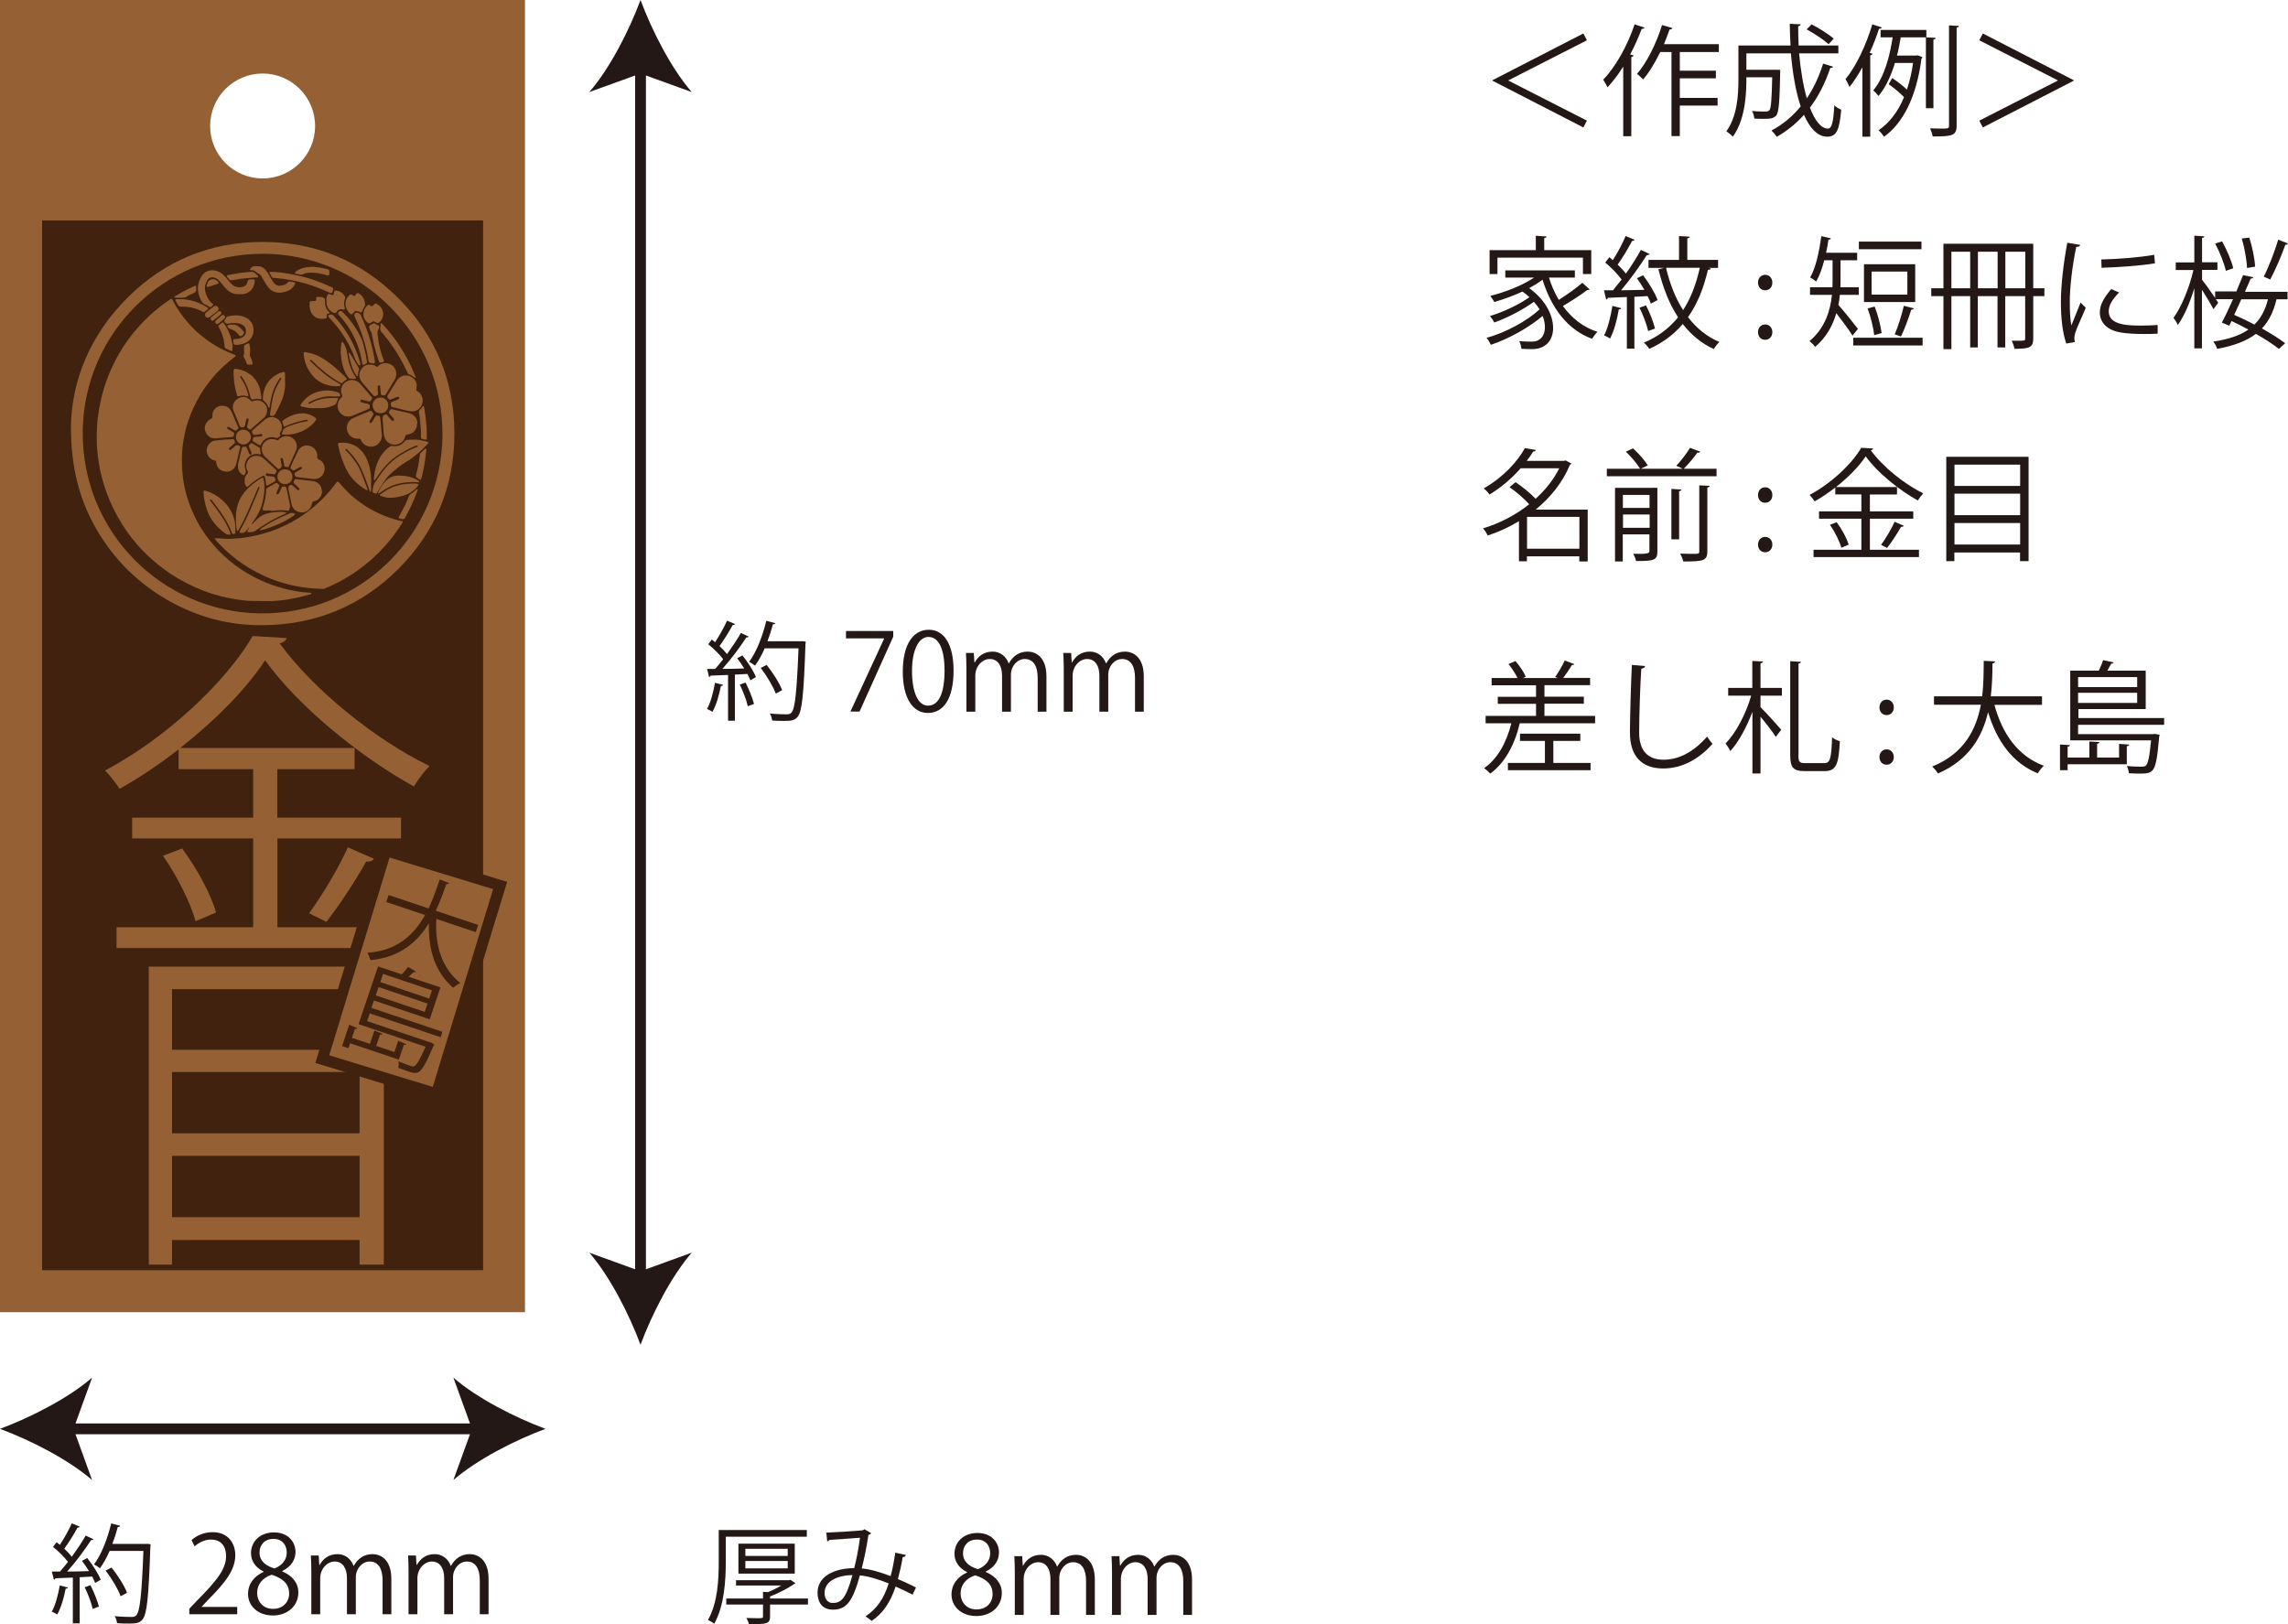 <?xml version="1.0" encoding="UTF-8"?> <svg xmlns="http://www.w3.org/2000/svg" id="_レイヤー_2" data-name="レイヤー 2" width="70.91mm" height="50.35mm" viewBox="0 0 201 142.72"><defs><style> .cls-1 { fill: #956134; } .cls-2 { fill: none; stroke: #231815; stroke-width: .95px; } .cls-2, .cls-3 { stroke-miterlimit: 10; } .cls-3 { stroke: #40220f; stroke-width: .33px; } .cls-3, .cls-4 { fill: #40220f; } .cls-5 { fill: #231815; } </style></defs><g id="_レイヤー_4" data-name="レイヤー 4"><g><g><line class="cls-2" x1="56.27" y1="5.71" x2="56.27" y2="112.46"></line><path class="cls-5" d="M56.27,0c-1,2.69-2.7,6.02-4.5,8.09l4.5-1.63,4.5,1.63C58.97,6.02,57.27,2.69,56.27,0Z"></path><path class="cls-5" d="M56.27,118.17c-1-2.69-2.7-6.02-4.5-8.09l4.5,1.63,4.5-1.63c-1.8,2.07-3.5,5.4-4.5,8.09Z"></path></g><g><line class="cls-2" x1="5.71" y1="125.56" x2="42.21" y2="125.56"></line><path class="cls-5" d="M0,125.56c2.69,1,6.02,2.7,8.09,4.5l-1.63-4.5,1.63-4.5C6.02,122.86,2.69,124.56,0,125.56Z"></path><path class="cls-5" d="M47.92,125.56c-2.69,1-6.02,2.7-8.09,4.5l1.63-4.5-1.63-4.5c2.07,1.8,5.4,3.5,8.09,4.5Z"></path></g><g><path class="cls-5" d="M5.96,139.51c-.02.06-.08.09-.19.09-.15.8-.42,1.71-.74,2.27-.11-.08-.34-.18-.48-.25.31-.53.55-1.44.7-2.3l.71.18ZM7.01,134.16c-.05.07-.12.08-.2.08-.29.55-.77,1.31-1.16,1.85.26.25.49.49.66.71.46-.64.91-1.32,1.22-1.86l.68.32c-.03.06-.1.08-.21.08-.53.82-1.36,1.94-2.1,2.76.61,0,1.26-.02,1.92-.04-.19-.31-.41-.63-.62-.9.27-.14.37-.19.46-.25.48.6.99,1.39,1.19,1.91l-.49.28c-.07-.16-.15-.35-.26-.56l-1.1.06v4.05h-.6v-4.02c-.59.02-1.12.05-1.53.06-.02.08-.08.11-.14.12l-.17-.71h.71c.23-.26.46-.54.7-.85-.3-.41-.84-.94-1.31-1.32l.31-.41c.09.08.19.15.29.23.37-.55.8-1.33,1.05-1.89l.69.29ZM8.14,141.38c-.1-.51-.41-1.31-.7-1.9l.51-.18c.3.6.61,1.37.74,1.88l-.55.2ZM12.89,135.66l.34.04c0,.06,0,.14-.02.21-.15,4.44-.3,5.92-.68,6.39-.26.31-.51.37-1.16.37-.32,0-.71,0-1.09-.04-.02-.18-.08-.44-.21-.61.65.06,1.25.07,1.49.07.19,0,.31-.03.42-.15.31-.33.47-1.8.62-5.65h-2.97c-.26.59-.55,1.12-.85,1.52-.12-.09-.36-.26-.52-.34.63-.82,1.18-2.23,1.51-3.6l.79.21c-.02.08-.1.11-.21.1-.13.5-.29,1-.48,1.49h3.03ZM9.8,137.75c.55.69,1.14,1.61,1.36,2.22l-.56.3c-.22-.61-.79-1.56-1.32-2.26l.52-.26Z"></path><path class="cls-5" d="M20.82,141.85h-4.19v-.48l.69-.73c1.68-1.7,2.54-2.73,2.54-3.89,0-.76-.33-1.46-1.35-1.46-.57,0-1.08.31-1.42.59l-.26-.55c.44-.39,1.08-.69,1.84-.69,1.43,0,2,1.04,2,2.02,0,1.33-.94,2.47-2.4,3.94l-.56.59v.02h3.13v.64Z"></path><path class="cls-5" d="M23.16,138.1c-.77-.37-1.11-.99-1.11-1.6,0-1.1.86-1.84,2.01-1.84,1.29,0,1.9.87,1.9,1.72,0,.61-.32,1.27-1.16,1.67v.04c.87.37,1.41,1,1.41,1.85,0,1.2-.98,2.02-2.23,2.02-1.35,0-2.19-.86-2.19-1.88,0-.92.55-1.58,1.37-1.95v-.04ZM25.4,140.03c0-.89-.6-1.34-1.53-1.65-.83.27-1.28.88-1.28,1.58,0,.8.54,1.42,1.39,1.42.91,0,1.42-.62,1.42-1.35ZM22.8,136.42c0,.76.53,1.17,1.31,1.41.62-.24,1.08-.72,1.08-1.39,0-.6-.33-1.21-1.16-1.21s-1.23.58-1.23,1.19Z"></path><path class="cls-5" d="M34.39,141.85h-.78v-2.98c0-1-.36-1.65-1.14-1.65-.63,0-1.21.6-1.21,1.38v3.25h-.78v-3.18c0-.82-.35-1.45-1.08-1.45-.67,0-1.27.66-1.27,1.47v3.16h-.78v-3.83c0-.53-.02-.91-.04-1.33h.69l.05.83h.03c.28-.5.76-.95,1.57-.95.67,0,1.19.42,1.41,1.03h.02c.34-.61.86-1.03,1.66-1.03.63,0,1.64.41,1.64,2.18v3.1Z"></path><path class="cls-5" d="M42.93,141.85h-.78v-2.98c0-1-.36-1.65-1.14-1.65-.63,0-1.21.6-1.21,1.38v3.25h-.78v-3.18c0-.82-.35-1.45-1.08-1.45-.67,0-1.27.66-1.27,1.47v3.16h-.78v-3.83c0-.53-.02-.91-.04-1.33h.69l.05.83h.03c.28-.5.76-.95,1.57-.95.67,0,1.19.42,1.41,1.03h.02c.34-.61.86-1.03,1.66-1.03.63,0,1.64.41,1.64,2.18v3.1Z"></path></g><g><path class="cls-5" d="M63.52,60.19c-.02.06-.08.09-.19.09-.15.8-.42,1.71-.74,2.27-.11-.08-.34-.18-.48-.25.31-.53.55-1.44.7-2.3l.71.18ZM64.57,54.84c-.05.07-.12.08-.2.08-.29.55-.77,1.31-1.16,1.85.26.25.49.49.66.71.46-.64.91-1.32,1.22-1.86l.68.32c-.03.06-.1.08-.21.08-.53.82-1.36,1.94-2.1,2.76.61,0,1.26-.02,1.92-.04-.19-.31-.41-.63-.62-.9.27-.14.37-.19.46-.25.48.6.99,1.39,1.19,1.91l-.49.28c-.07-.16-.15-.35-.26-.56l-1.1.06v4.05h-.6v-4.02c-.59.02-1.12.05-1.53.06-.02.08-.08.11-.14.12l-.17-.71h.71c.23-.26.46-.54.7-.85-.3-.41-.84-.94-1.31-1.32l.31-.41c.09.08.19.15.29.23.37-.55.8-1.33,1.05-1.89l.69.29ZM65.69,62.06c-.1-.51-.41-1.31-.7-1.9l.51-.18c.3.6.61,1.37.74,1.88l-.55.2ZM70.44,56.34l.34.04c0,.06,0,.14-.02.21-.15,4.44-.3,5.92-.68,6.39-.26.31-.51.37-1.16.37-.32,0-.71,0-1.09-.04-.02-.18-.08-.44-.21-.61.65.06,1.25.07,1.49.07.19,0,.31-.03.42-.15.31-.33.47-1.8.62-5.65h-2.97c-.26.59-.55,1.12-.85,1.52-.12-.09-.36-.26-.52-.34.63-.82,1.18-2.23,1.51-3.6l.79.21c-.02.08-.1.11-.21.1-.13.5-.29,1-.48,1.49h3.03ZM67.35,58.43c.55.69,1.14,1.61,1.36,2.22l-.56.3c-.22-.61-.79-1.56-1.32-2.26l.52-.26Z"></path><path class="cls-5" d="M74.32,55.45h4.15v.5l-2.96,6.58h-.8l2.96-6.41v-.02h-3.35v-.65Z"></path><path class="cls-5" d="M79.31,59.02c0-2.48.96-3.68,2.29-3.68s2.17,1.27,2.17,3.58c0,2.46-.86,3.73-2.27,3.73-1.29,0-2.19-1.27-2.19-3.63ZM82.98,58.96c0-1.77-.43-2.99-1.42-2.99-.84,0-1.44,1.13-1.44,2.99s.52,3.05,1.41,3.05c1.05,0,1.45-1.36,1.45-3.05Z"></path><path class="cls-5" d="M91.94,62.54h-.78v-2.98c0-1-.36-1.65-1.14-1.65-.63,0-1.21.6-1.21,1.38v3.25h-.78v-3.18c0-.82-.35-1.45-1.08-1.45-.67,0-1.27.66-1.27,1.47v3.16h-.78v-3.83c0-.53-.02-.91-.04-1.33h.69l.05.83h.03c.28-.5.76-.95,1.57-.95.67,0,1.19.42,1.41,1.03h.02c.34-.61.86-1.03,1.66-1.03.63,0,1.64.41,1.64,2.18v3.1Z"></path><path class="cls-5" d="M100.49,62.54h-.78v-2.98c0-1-.36-1.65-1.14-1.65-.63,0-1.21.6-1.21,1.38v3.25h-.78v-3.18c0-.82-.35-1.45-1.08-1.45-.67,0-1.27.66-1.27,1.47v3.16h-.78v-3.83c0-.53-.02-.91-.04-1.33h.69l.05.83h.03c.28-.5.76-.95,1.57-.95.67,0,1.19.42,1.41,1.03h.02c.34-.61.86-1.03,1.66-1.03.63,0,1.64.41,1.64,2.18v3.1Z"></path></g><g><path class="cls-5" d="M70.87,135.04h-7.11v2.21c0,1.58-.12,3.87-1.02,5.44-.11-.1-.39-.27-.55-.33.87-1.5.95-3.6.95-5.12v-2.79h7.74v.59ZM70.98,140.47v.53h-3.33v1.04c0,.34-.08.5-.35.6-.27.08-.75.08-1.51.08-.03-.16-.13-.38-.22-.54.35,0,.68.02.92.02.51,0,.54,0,.54-.17v-1.03h-3.23v-.53h3.23v-.59l.43.03c.41-.16.82-.37,1.17-.58h-3.97v-.47h4.67l.1-.04.46.31s-.09.07-.15.08c-.52.37-1.35.79-2.09,1.08v.18h3.33ZM69.82,138.28h-4.95v-2.63h4.95v2.63ZM65.48,136.1v.63h3.72v-.63h-3.72ZM65.48,137.17v.65h3.72v-.65h-3.72Z"></path><path class="cls-5" d="M79.57,136.66c-.03.1-.13.17-.27.17-.1.65-.26,1.34-.42,1.93.51.22,1.05.46,1.59.74l-.3.63c-.51-.26-1-.5-1.49-.71-.45,1.36-1.11,2.36-2.11,3.02-.13-.13-.37-.29-.54-.4.99-.65,1.61-1.54,2.04-2.9-.96-.38-1.83-.64-2.53-.7-.65,2.38-1.24,3.01-2.37,3.01s-1.35-.91-1.35-1.49c0-1.47,1.52-2.15,3.22-2.16.2-.76.38-1.68.51-2.67-.44.04-1.96.14-2.68.19-.04.07-.11.11-.2.13l-.08-.77c.81-.03,2.57-.14,3.14-.2.1,0,.14-.06.21-.1l.59.35c-.05.08-.12.11-.24.15-.15,1.05-.38,2.14-.59,2.95.73.06,1.6.31,2.54.67.16-.57.3-1.3.41-2.06l.92.2ZM74.89,138.41c-1.36.02-2.45.56-2.45,1.56,0,.53.26.89.7.89.69,0,1.14-.24,1.75-2.45Z"></path><path class="cls-5" d="M84.96,138.15c-.77-.37-1.11-.99-1.11-1.6,0-1.1.86-1.84,2.01-1.84,1.29,0,1.9.87,1.9,1.72,0,.61-.32,1.27-1.16,1.67v.04c.87.37,1.41,1,1.41,1.85,0,1.2-.98,2.02-2.23,2.02-1.35,0-2.19-.86-2.19-1.88,0-.92.55-1.58,1.37-1.95v-.04ZM87.2,140.08c0-.89-.6-1.34-1.53-1.65-.83.27-1.28.88-1.28,1.58,0,.8.54,1.42,1.39,1.42.91,0,1.42-.62,1.42-1.35ZM84.6,136.48c0,.76.53,1.17,1.31,1.41.62-.24,1.08-.72,1.08-1.39,0-.6-.33-1.21-1.16-1.21s-1.23.58-1.23,1.19Z"></path><path class="cls-5" d="M96.19,141.91h-.78v-2.98c0-1-.36-1.65-1.14-1.65-.63,0-1.21.6-1.21,1.38v3.25h-.78v-3.18c0-.82-.35-1.45-1.08-1.45-.67,0-1.27.66-1.27,1.47v3.16h-.78v-3.83c0-.53-.02-.91-.04-1.33h.69l.05.83h.03c.28-.5.76-.95,1.57-.95.67,0,1.19.42,1.41,1.03h.02c.34-.61.86-1.03,1.66-1.03.63,0,1.64.41,1.64,2.18v3.1Z"></path><path class="cls-5" d="M104.73,141.91h-.78v-2.98c0-1-.36-1.65-1.14-1.65-.63,0-1.21.6-1.21,1.38v3.25h-.78v-3.18c0-.82-.35-1.45-1.08-1.45-.67,0-1.27.66-1.27,1.47v3.16h-.78v-3.83c0-.53-.02-.91-.04-1.33h.69l.05.83h.03c.28-.5.76-.95,1.57-.95.67,0,1.19.42,1.41,1.03h.02c.34-.61.86-1.03,1.66-1.03.63,0,1.64.41,1.64,2.18v3.1Z"></path></g><g><path class="cls-5" d="M139.1,2.94l.31.6-6.9,3.52v.02l6.9,3.52-.31.6-7.99-4.11v-.04l7.99-4.11Z"></path><path class="cls-5" d="M142.6,5.85c-.43.69-.9,1.31-1.38,1.82-.09-.17-.27-.51-.38-.67,1.08-1.11,2.13-2.98,2.76-4.86l.87.29c-.04.08-.12.11-.25.11-.29.77-.63,1.53-1.01,2.25l.3.08c-.01.08-.07.12-.2.14v6.96h-.71v-6.12ZM150.99,4.57h-3.42v1.64h3.17v.67h-3.17v1.72h3.32v.68h-3.32v2.68h-.73v-7.39h-.99c-.45.93-.96,1.78-1.5,2.41-.13-.14-.38-.37-.54-.49.86-.98,1.7-2.67,2.2-4.29l.92.27c-.04.07-.12.12-.26.12-.15.43-.31.86-.49,1.29h4.82v.69Z"></path><path class="cls-5" d="M158.05,4.68c.13,1.46.36,2.84.68,3.96.6-.9,1.08-1.92,1.43-3.05l.88.27c-.02.08-.11.11-.25.11-.44,1.31-1.03,2.49-1.79,3.49.44,1.13.97,1.84,1.59,1.84.33,0,.48-.59.55-2.05.16.16.41.32.61.38-.15,1.83-.43,2.38-1.22,2.38-.86,0-1.54-.75-2.05-1.92-.69.77-1.49,1.42-2.39,1.93-.1-.15-.32-.42-.47-.55.99-.52,1.85-1.24,2.57-2.12-.43-1.28-.71-2.92-.86-4.66h-3.91v1.44h2.6s.37.01.37.01v.25c-.05,2.55-.12,3.47-.34,3.75-.27.29-.54.3-1.12.3-.25,0-.52,0-.81-.02-.02-.21-.1-.49-.21-.67.52.05,1.01.05,1.19.05.15,0,.27-.02.34-.11.15-.18.2-.91.25-2.9h-2.27c0,1.06,0,3.59-1.19,5.22-.12-.14-.41-.37-.57-.47.95-1.31,1.06-3.16,1.06-4.55v-2.99h4.58c-.04-.63-.06-1.27-.07-1.91l.96.05c0,.09-.07.14-.22.16,0,.57.01,1.14.04,1.7h3.49v.69h-3.43ZM159.15,2.14c.68.35,1.53.88,1.94,1.26l-.45.48c-.42-.38-1.25-.94-1.93-1.3l.44-.44Z"></path><path class="cls-5" d="M163.6,5.93c-.35.63-.73,1.22-1.12,1.71-.07-.17-.25-.53-.35-.69.92-1.11,1.8-2.96,2.35-4.81l.84.27c-.03.07-.11.12-.25.12-.23.71-.51,1.43-.82,2.11l.25.08c-.02.07-.07.12-.2.14v7.15h-.69v-6.06ZM169.23,2.63v.65h-2.25c-.09.5-.18,1.04-.33,1.6h1.67c.09-.02.11-.02.13-.02.1.03.19.06.44.16-.01.05-.05.1-.09.13-.44,3.38-1.62,5.67-3.29,6.87-.1-.17-.33-.45-.48-.57.92-.63,1.69-1.59,2.24-2.91-.31-.34-.87-.81-1.35-1.14l.31-.54c.45.3.99.7,1.29,1.02.23-.7.43-1.48.54-2.35h-1.59c-.33,1.08-.79,2.13-1.45,2.91-.1-.15-.31-.38-.45-.5.98-1.17,1.46-3.07,1.7-4.66h-1.06v-.65h4.01ZM169.85,9.51h-.66V3.28l.86.05c-.01.07-.06.13-.2.15v6.03ZM171.2,2.23l.89.05c-.01.08-.06.13-.2.14v8.62c0,.89-.41.95-2.1.95-.03-.19-.14-.51-.23-.71.33,0,.64.02.89.02.7,0,.77,0,.77-.25V2.23Z"></path><path class="cls-5" d="M174.19,2.94l7.99,4.11v.04l-7.99,4.11-.31-.6,6.9-3.52v-.02l-6.9-3.52.31-.6Z"></path><path class="cls-5" d="M136.07,24.37c.21.7.51,1.38.87,1.98.7-.44,1.54-1.04,2.07-1.5l.65.59s-.14.05-.22.04c-.54.43-1.43.99-2.14,1.41.77,1.06,1.78,1.87,3.04,2.27-.16.14-.36.42-.48.61-2.19-.8-3.59-2.76-4.35-5.19-.34.26-.75.51-1.17.74,1.47,1.06,2.1,2.42,2.1,3.5,0,1.15-.73,1.86-1.83,1.86-.27,0-.61-.01-.96-.03-.01-.18-.07-.48-.19-.67.39.03.77.04,1,.04.31,0,.56-.02.79-.2.3-.19.47-.59.47-1.08,0-.3-.06-.63-.2-.98-1.17,1.01-3.01,2.03-4.55,2.54-.09-.18-.23-.45-.38-.61,1.62-.44,3.58-1.48,4.66-2.51-.14-.22-.31-.45-.5-.66-.92.68-2.36,1.42-3.48,1.82-.08-.17-.25-.42-.38-.57,1.13-.33,2.6-1.02,3.47-1.66-.18-.16-.38-.33-.61-.49-.8.37-1.66.68-2.47.92-.08-.14-.26-.42-.36-.54,1.31-.33,2.81-.9,3.85-1.61h-2.53v-.63h6.11v.63h-2.25ZM131.55,22.64v1.44h-.69v-2.1h4.06v-1.26l.95.06c-.01.07-.07.13-.21.14v1.06h4.13v2.1h-.73v-1.44h-7.51Z"></path><path class="cls-5" d="M145.02,26.67c-.06-.19-.16-.42-.28-.65l-1.16.06v4.56h-.66v-4.54c-.64.03-1.22.05-1.67.07-.01.08-.07.13-.15.14l-.19-.8h.79c.23-.28.49-.61.76-.95-.35-.47-.93-1.07-1.44-1.49l.36-.47c.1.08.2.16.3.26.42-.63.87-1.49,1.13-2.12l.79.33c-.03.06-.12.11-.22.1-.32.61-.83,1.48-1.27,2.08.29.28.54.55.73.79.5-.7.97-1.46,1.31-2.08.57.27.67.31.77.36-.04.06-.13.1-.25.1-.58.91-1.47,2.17-2.26,3.09.64-.01,1.34-.02,2.05-.04-.2-.35-.43-.71-.66-1.02l.55-.26c.51.67,1.06,1.59,1.27,2.18l-.59.31ZM142.42,27.08c-.02.08-.09.11-.21.11-.15.91-.42,1.93-.77,2.56-.13-.1-.36-.2-.52-.28.32-.6.57-1.61.73-2.59l.78.2ZM144.6,26.84c.34.65.66,1.47.79,2.03l-.6.22c-.12-.55-.44-1.41-.76-2.05l.57-.2ZM150.01,23.53l.28.06c-.02.08-.11.13-.25.12-.38,1.65-.95,3.03-1.75,4.16.75.97,1.65,1.72,2.76,2.18-.17.15-.38.43-.5.62-1.09-.5-1.98-1.25-2.72-2.2-.78.92-1.74,1.64-2.94,2.19-.1-.16-.32-.43-.48-.55,1.25-.52,2.23-1.27,3.01-2.23-.78-1.18-1.33-2.61-1.73-4.22l.52-.12h-1.39v-.7h2.68v-2.1l.94.06c-.01.07-.06.13-.21.14v1.9h2.7v.7h-.92ZM146.36,23.53c.33,1.39.82,2.66,1.5,3.72.67-1.02,1.14-2.26,1.47-3.72h-2.98Z"></path><path class="cls-5" d="M154.44,24.83c0-.39.26-.68.63-.68s.63.29.63.68-.25.68-.63.68c-.41,0-.63-.33-.63-.68ZM154.44,29.19c0-.39.26-.68.63-.68s.63.29.63.68c0,.37-.25.67-.63.67-.41,0-.63-.32-.63-.67Z"></path><path class="cls-5" d="M161.63,25.89c-.02.29-.06.59-.13.9.42.46,1.46,1.77,1.72,2.11l-.48.59c-.27-.45-.94-1.35-1.42-1.97-.31,1.07-.87,2.12-1.86,2.96-.1-.14-.36-.41-.5-.5,1.38-1.16,1.83-2.69,1.98-4.07h-1.93v-.67h1.97c.01-.2.01-.41.01-.6v-1.77h-.73c-.19.73-.43,1.39-.71,1.87-.13-.11-.37-.28-.53-.36.48-.82.8-2.24.98-3.63l.84.19c-.02.07-.09.12-.21.12-.05.38-.13.77-.21,1.15h2.73v.66h-1.46v1.78c0,.19,0,.38-.01.59h1.61v.67h-1.66ZM162.81,29.68h6.09v.68h-6.09v-.68ZM168.8,21.23v.67h-5.5v-.67h5.5ZM168.25,23.22v3.32h-4.5v-3.32h4.5ZM164.69,26.94c.29.74.53,1.7.61,2.33l-.65.18c-.07-.64-.31-1.61-.58-2.35l.62-.16ZM167.56,25.89v-2.03h-3.14v2.03h3.14ZM168.13,27.1c-.02.08-.11.11-.23.12-.21.68-.59,1.73-.9,2.35-.12-.05-.43-.15-.55-.19.29-.65.63-1.75.8-2.51l.89.23Z"></path><path class="cls-5" d="M179.6,25.33v.69h-.98v3.73c0,.8-.35.9-1.65.9-.03-.19-.14-.52-.25-.71.23,0,.46,0,.64,0,.5,0,.55,0,.55-.19v-3.73h-1.75v4.51h-.68v-4.51h-1.73v4.51h-.67v-4.51h-1.65v4.66h-.7v-4.66h-1.07v-.69h1.07v-3.91h7.89v3.91h.98ZM171.43,25.33h1.65v-3.21h-1.65v3.21ZM173.76,25.33h1.73v-3.21h-1.73v3.21ZM176.17,25.33h1.75v-3.21h-1.75v3.21Z"></path><path class="cls-5" d="M182.75,21.52c-.03.12-.14.18-.35.17-.37,1.74-.57,3.65-.57,4.8,0,.8.03,1.61.14,2.11.2-.52.66-1.64.81-2.02l.45.47c-.44,1.08-.76,1.68-.91,2.17-.05.18-.09.35-.09.5,0,.12.02.22.05.33l-.76.14c-.34-1.01-.47-2.25-.47-3.67s.22-3.35.56-5.19l1.12.19ZM189.54,29.32c-.38.02-.78.03-1.17.03-.76,0-1.47-.04-1.98-.12-1.31-.19-1.92-.92-1.92-1.77,0-.74.41-1.35,1-2.06l.69.3c-.53.55-.91,1.07-.91,1.67,0,1.24,1.81,1.24,2.92,1.24.45,0,.93-.02,1.38-.05v.76ZM184.6,22.8c1.38-.03,3.23-.16,4.65-.41l.06.75c-1.32.22-3.47.36-4.69.39l-.02-.74Z"></path><path class="cls-5" d="M196.45,25.64c.21-.51.43-1.01.6-1.46l.9.18c-.02.08-.1.12-.23.12l-.5,1.16h3.74v.66h-.97c-.25,1.06-.65,1.9-1.28,2.56.8.45,1.52.91,2.04,1.3l-.55.5c-.48-.39-1.21-.86-2.02-1.32-.81.62-1.92,1.04-3.4,1.32-.06-.21-.21-.48-.35-.64,1.33-.2,2.34-.53,3.09-1.06-.49-.27-1-.52-1.48-.75l-.2.41-.65-.27c.29-.54.64-1.29.98-2.06h-1.51l.21.31-.42.57c-.18-.37-.65-1.13-1.01-1.71v5.15h-.67v-5.28c-.38,1.26-.91,2.49-1.45,3.23-.07-.19-.26-.47-.38-.63.69-.93,1.41-2.68,1.75-4.2h-1.55v-.67h1.63v-2.35l.89.06c-.01.06-.07.12-.21.14v2.14h1.35v.67h-1.35v.87c.25.3.8,1.08,1.15,1.59v-.57h1.88ZM195.21,21.21c.42.75.84,1.75.98,2.36l-.65.23c-.13-.62-.53-1.63-.94-2.4l.61-.19ZM196.28,27.67c.57.25,1.17.53,1.77.85.58-.57.96-1.3,1.19-2.22h-2.34l-.63,1.37ZM197.6,20.87c.27.84.48,1.91.51,2.56l-.71.12c-.02-.65-.21-1.75-.46-2.59l.66-.08ZM198.87,24.31c.44-.85.98-2.26,1.27-3.25l.86.34c-.03.06-.12.11-.23.1-.32.92-.89,2.24-1.33,3.06l-.57-.25Z"></path><path class="cls-5" d="M139.48,44.76v4.58h-.74v-.45h-4.6v.43h-.7v-3.52c-.9.54-1.82.96-2.75,1.26-.07-.18-.27-.49-.41-.63,1.38-.41,2.82-1.13,4.06-2.12-.43-.48-1.12-1.08-1.73-1.5l.53-.44c.61.41,1.32.98,1.76,1.46.85-.77,1.58-1.67,2.08-2.68h-3.39c-.71.81-1.62,1.63-2.74,2.31-.11-.17-.34-.43-.51-.54,1.74-.99,2.99-2.39,3.62-3.54l.96.16c-.02.08-.1.14-.23.14-.16.27-.35.54-.57.82h3.29l.13-.04.52.28s-.09.08-.14.1c-.64,1.56-1.73,2.89-3.01,3.94h4.56ZM134.15,48.22h4.6v-2.8h-4.6v2.8Z"></path><path class="cls-5" d="M149.36,39.7c-.04.06-.12.1-.25.08-.3.42-.79,1.01-1.19,1.41h2.88v.66h-9.64v-.66h2.92c-.26-.43-.78-1.06-1.25-1.5l.63-.29c.49.44,1.04,1.07,1.3,1.5l-.63.29h3.71l-.58-.26c.41-.43.92-1.1,1.21-1.58l.89.34ZM145.24,42.86h0s.36.01.36.01v5.61c0,.76-.35.82-1.87.82-.04-.19-.15-.46-.25-.64.23.01.47.01.66.01q.76,0,.76-.2v-1.51h-2.34v2.38h-.68v-6.47h3.35ZM144.91,43.49h-2.34v1.14h2.34v-1.14ZM142.58,46.38h2.34v-1.17h-2.34v1.17ZM146.82,42.96l.9.06c-.01.06-.07.12-.21.14v4.23h-.68v-4.44ZM149.99,48.44c0,.83-.33.9-2.12.9-.03-.2-.16-.5-.27-.69.39.01.77.02,1.03.02.59,0,.65,0,.65-.22v-5.8l.92.04c-.02.07-.07.14-.21.15v5.61Z"></path><path class="cls-5" d="M154.44,43.5c0-.39.26-.68.63-.68s.63.29.63.68-.25.68-.63.68c-.41,0-.63-.33-.63-.68ZM154.44,47.86c0-.39.26-.68.63-.68s.63.29.63.68c0,.37-.25.67-.63.67-.41,0-.63-.32-.63-.67Z"></path><path class="cls-5" d="M164.27,45.58v2.73h4.31v.64h-9.26v-.64h4.2v-2.73h-3.72v-.64h3.72v-1.49h-2.29v-.61c-.58.45-1.19.86-1.81,1.22-.11-.16-.3-.42-.45-.57,1.87-.99,3.7-2.7,4.54-4.14l1.05.06c-.02.08-.11.14-.21.16,1.03,1.43,2.95,2.98,4.61,3.78-.17.18-.35.42-.48.63-1.66-.92-3.57-2.47-4.58-3.88-.56.86-1.51,1.83-2.61,2.7h5.36v.65h-2.38v1.49h3.81v.64h-3.81ZM161.76,48.13c-.14-.54-.57-1.39-1-2.02l.59-.22c.45.6.9,1.43,1.05,1.97l-.63.27ZM167.24,46.21c-.03.06-.12.1-.23.08-.31.55-.82,1.34-1.23,1.86l-.53-.27c.39-.53.92-1.41,1.19-2.03l.8.35Z"></path><path class="cls-5" d="M170.98,40.14h7.23v9.17h-.75v-.76h-5.77v.76h-.71v-9.17ZM177.47,40.83h-5.77v1.87h5.77v-1.87ZM177.47,43.38h-5.77v1.89h5.77v-1.89ZM171.7,47.85h5.77v-1.89h-5.77v1.89Z"></path><path class="cls-5" d="M135.66,62.91h4.47v.65h-6.62c-.44,1.89-1.31,3.48-2.59,4.42-.12-.14-.37-.36-.54-.48,1.16-.8,1.96-2.22,2.39-3.94h-2.26v-.65h4.43v-1.06h-3.36v-.62h3.36v-1.01h-3.9v-.64h2.27c-.18-.38-.49-.86-.79-1.23l.61-.26c.37.42.75.98.91,1.38l-.25.11h3.05l-.22-.09c.28-.39.65-1.02.84-1.45l.85.32c-.03.06-.11.08-.22.08-.19.33-.5.78-.76,1.13h2.36v.64h-4.01v1.01h3.46v.62h-3.46v1.06ZM136.46,65.11v1.93h3.27v.64h-7.26v-.64h3.25v-1.93h-2.19v-.64h5.3v.64h-2.38Z"></path><path class="cls-5" d="M144.52,58.53c-.02.13-.12.2-.33.23-.09,1.24-.19,4.06-.19,5.64s.79,2.36,2.13,2.36,2.62-.65,3.84-2.03c.11.17.35.51.48.63-1.25,1.42-2.76,2.17-4.33,2.17-1.94,0-2.93-1.12-2.93-3.14,0-1.34.1-4.65.17-5.96l1.16.1Z"></path><path class="cls-5" d="M154.87,58.13c-.01.08-.07.13-.21.15v2.17h1.88v.68h-1.88v1.01c.42.41,1.56,1.67,1.82,1.99l-.48.62c-.25-.41-.86-1.19-1.34-1.77v4.99h-.71v-5.42c-.51,1.35-1.22,2.67-1.94,3.45-.1-.21-.29-.5-.42-.67.91-.92,1.8-2.61,2.25-4.2h-2.02v-.68h2.12v-2.37l.93.05ZM157.99,66.38c0,.58.11.68.59.68h1.7c.52,0,.6-.48.67-2.27.18.15.47.29.68.34-.1,1.95-.29,2.63-1.31,2.63h-1.8c-.96,0-1.25-.29-1.25-1.41v-8.25l.94.06c-.01.08-.06.13-.21.15v8.06Z"></path><path class="cls-5" d="M165.11,62.16c0-.39.26-.68.63-.68s.63.29.63.68-.25.68-.63.68c-.41,0-.63-.33-.63-.68ZM165.11,66.53c0-.39.26-.68.63-.68s.63.29.63.68c0,.37-.25.67-.63.67-.41,0-.63-.32-.63-.67Z"></path><path class="cls-5" d="M179.38,61.94h-4.17c.69,2.55,2.07,4.51,4.34,5.35-.18.16-.42.46-.53.67-2.23-.92-3.58-2.8-4.37-5.38-.49,2.11-1.65,4.2-4.4,5.39-.11-.19-.33-.45-.51-.61,2.82-1.14,3.87-3.27,4.28-5.43h-4.12v-.74h4.23c.14-1.11.13-2.2.14-3.12l1,.05c-.01.1-.1.15-.23.18-.01.84-.02,1.85-.15,2.89h4.5v.74Z"></path><path class="cls-5" d="M186.82,67.16h-5.18v.52h-.67v-2.26l.87.06c-.01.07-.06.12-.2.14v.95h1.91v-1.41l.89.05c-.01.07-.07.13-.21.15v1.21h1.93v-1.2l.89.06c-.01.06-.06.12-.21.14v1.58ZM190.09,63.69h-7.53v.82h6.59l.16-.02.41.08c-.01.05-.02.14-.04.2-.16,1.91-.31,2.66-.6,2.94-.21.21-.44.27-1.04.27-.28,0-.64-.01-1.02-.03-.01-.2-.09-.46-.18-.64.55.06,1.1.06,1.28.06.2,0,.3-.02.4-.1.18-.18.32-.78.45-2.21h-7.1v-6.13h2.51c.15-.31.3-.66.38-.92l.92.2c-.02.06-.1.11-.21.11-.09.17-.21.39-.34.61h3.37v3.38h-5.91v.79h7.53v.58ZM187.75,59.5h-5.19v.88h5.19v-.88ZM182.56,61.77h5.19v-.89h-5.19v.89Z"></path></g><path class="cls-1" d="M0,0v115.31h46.12V0H0ZM23.07,15.68c-2.55,0-4.61-2.07-4.61-4.61s2.07-4.61,4.61-4.61,4.61,2.07,4.61,4.61-2.06,4.61-4.61,4.61Z"></path><rect class="cls-4" x="3.7" y="19.37" width="38.74" height="92.25"></rect><g><path class="cls-1" d="M24.37,73.68v7.8h12.3v1.83H10.24v-1.83h12v-7.8h-10.63v-1.83h10.63v-4.26h-6.55v-1.74c-1.64,1.28-3.41,2.47-5.18,3.47-.3-.46-.85-1.19-1.28-1.61,5.33-2.83,10.57-7.71,12.97-11.82l2.98.18c-.06.24-.3.4-.61.46,2.95,4.08,8.44,8.5,13.16,10.78-.49.52-1.01,1.19-1.37,1.8-4.75-2.62-10.2-7.07-13.07-11.09-1.61,2.47-4.32,5.24-7.46,7.71h15.32v1.86h-6.79v4.26h10.87v1.83h-10.87ZM17.18,80.96c-.4-1.55-1.61-3.96-2.86-5.76l1.68-.64c1.28,1.71,2.56,4.08,2.98,5.63l-1.8.76ZM32.84,75.47c-.09.18-.33.27-.67.24-.88,1.58-2.35,3.84-3.5,5.3l-1.52-.76c1.13-1.52,2.62-4.02,3.41-5.79l2.28,1Z"></path><path class="cls-1" d="M13.07,84.94h20.65v26.19h-2.13v-2.16H15.11v2.16h-2.04v-26.19ZM31.59,86.92H15.11v5.33h16.48v-5.33ZM31.59,94.2H15.11v5.39h16.48v-5.39ZM15.11,106.96h16.48v-5.39H15.11v5.39Z"></path></g><path class="cls-1" d="M23,52.81c-.47-.01-.94.02-1.41-.03-.45-.05-.91-.11-1.36-.2-.52-.1-1.04-.23-1.55-.39-1.05-.33-2.05-.78-3.01-1.34-.86-.5-1.65-1.09-2.39-1.75-.99-.89-1.84-1.9-2.55-3.03-.58-.92-1.05-1.88-1.41-2.9-.22-.62-.39-1.25-.53-1.89-.13-.62-.21-1.26-.26-1.89-.04-.6-.04-1.21-.01-1.81.02-.56.1-1.11.19-1.66.14-.84.36-1.66.64-2.46.3-.83.68-1.63,1.12-2.4.52-.9,1.13-1.72,1.83-2.48.51-.56,1.06-1.07,1.65-1.54.31-.25.63-.49.97-.71.15-.1.17-.09.25.06.39.76.88,1.45,1.45,2.09.77.86,1.68,1.55,2.69,2.11.41.22.83.4,1.26.57.05.02.12.02.13.09,0,.07-.06.09-.1.13-.35.27-.69.55-1.01.85-.77.73-1.44,1.55-1.99,2.47-.44.72-.79,1.48-1.06,2.28-.25.74-.41,1.5-.5,2.28-.08.68-.07,1.36-.03,2.04.07,1.18.34,2.31.79,3.41.34.84.77,1.62,1.3,2.35.45.62.94,1.19,1.49,1.71.64.6,1.34,1.13,2.09,1.58.4.24.81.46,1.24.65.64.29,1.3.53,1.98.71.49.13,1,.22,1.5.3.24.04.49.05.74.07.08,0,.2,0,.21.08.01.07-.11.06-.17.08-.65.2-1.31.34-1.98.45-.73.12-1.47.15-2.21.13Z"></path><path class="cls-1" d="M22.16,46.05c.18-.17.33-.34.5-.49.41-.37.92-.5,1.44-.55.31-.03.61-.06.92,0,.04,0,.11,0,.12.05,0,.06-.06.07-.1.09-.57.25-1.12.52-1.64.85-.31.19-.61.38-.9.6-.2.16-.44.17-.67.17-.11,0-.14-.07-.08-.17.05-.08.12-.14.15-.27-.12.14-.24.25-.33.37-.13.17-.29.14-.46.12-.1-.02-.07-.1-.04-.16.09-.17.18-.34.27-.51.32-.57.57-1.16.82-1.76.2-.47.4-.95.6-1.42,0-.02.02-.03.02-.05.01-.05.04-.12-.02-.14-.07-.02-.08.05-.1.09-.32.74-.63,1.49-.95,2.23-.22.49-.47.97-.73,1.43-.03.04-.04.12-.12.11-.06-.02-.06-.09-.07-.15-.04-.28-.07-.56-.07-.84,0-.28.01-.57.06-.85.06-.32.15-.62.29-.91.28-.56.69-1,1.18-1.39.22-.18.46-.34.71-.48.13-.07.17-.05.2.09.08.38.09.77.05,1.16-.06.54-.16,1.08-.39,1.58-.18.39-.4.76-.66,1.1-.02.02-.04.04-.03.09Z"></path><path class="cls-1" d="M32.84,42.08c.09-.92.32-1.77.97-2.46.13-.14.27-.26.43-.37.09-.06.17-.07.27-.06.42.06.76-.07,1.03-.4.06-.08.13-.12.22-.13.5-.06.99-.05,1.48.08.09.02.18.04.27.07.15.05.16.1.05.21-.57.6-1.17,1.15-1.88,1.57-.49.29-.93.65-1.35,1.03-.34.3-.59.68-.83,1.06-.12.2-.24.4-.36.6-.07.12-.16.08-.25.06-.09-.02-.17-.06-.16-.19.03-.31.08-.59.27-.85.38-.55.75-1.11,1.24-1.57.56-.53,1.2-.93,1.9-1.25.16-.07.31-.14.47-.2.04-.02.1-.03.09-.08-.01-.06-.08-.04-.12-.04-.16.03-.31.11-.45.18-.59.28-1.14.6-1.65,1.01-.42.34-.78.75-1.1,1.19-.14.19-.27.38-.4.57-.02.04-.05.09-.1.08-.06-.02-.03-.08-.04-.11Z"></path><path class="cls-1" d="M33.55,38.3c-.03.45-.32.83-.75.93-.46.11-.95-.17-1.09-.56-.03-.1-.09-.13-.2-.12-.55.02-.93-.28-1.03-.8-.07-.37.13-.8.47-.97.44-.22.9-.39,1.36-.58.02,0,.03-.01.05-.02.3-.16.23-.08.42.12.05.05.03.11,0,.17-.09.15-.18.29-.27.44-.02.03-.04.07-.05.11-.01.05-.01.11.04.14.06.03.1,0,.14-.03.03-.03.05-.07.08-.11.09-.14.18-.28.26-.43.08-.13.18-.07.28-.05.09.01.13.06.14.16.07.51.08,1.03.15,1.54,0,.03,0,.05,0,.07Z"></path><path class="cls-1" d="M36.64,37.21c.02.52-.37.93-.82.97-.14.01-.21.07-.24.22-.1.42-.54.71-.98.67-.45-.04-.85-.36-.89-1.01-.02-.4-.07-.81-.1-1.21,0-.04,0-.08,0-.12,0-.17.13-.31.31-.31.06,0,.08.04.11.08.12.14.23.28.35.41.05.06.12.13.2.06.07-.07.04-.15-.02-.21-.12-.14-.23-.27-.35-.41-.07-.08-.07-.15,0-.23.07-.08.08-.2.25-.16.46.13.94.22,1.41.33.38.09.65.3.77.68.03.09.02.17.03.23Z"></path><path class="cls-1" d="M32.52,32.05c.19-.02.37.03.53.15.06.04.11.04.16-.02.17-.19.41-.27.64-.27.54,0,1,.4.96,1.03-.01.2-.1.38-.21.55-.24.38-.47.76-.7,1.15-.08.14-.18.12-.3.09-.13-.03-.16-.1-.16-.22,0-.17-.02-.33-.04-.5,0-.07-.02-.16-.12-.16-.11,0-.09.1-.1.17,0,.18,0,.36.03.54.02.18-.12.19-.22.24-.09.04-.15,0-.21-.07-.32-.38-.64-.75-.96-1.12-.32-.37-.34-.82-.05-1.21.18-.25.44-.39.77-.36Z"></path><path class="cls-1" d="M36.59,33.96c0,.1,0,.19-.02.29-.03.08.04.1.09.12.52.3.61.98.28,1.41-.21.27-.49.39-.83.36-.4-.04-.78-.16-1.17-.26-.14-.03-.27-.06-.41-.09-.1-.02-.19-.05-.19-.18,0-.13-.05-.26.14-.31.17-.05.33-.14.5-.21.07-.03.12-.07.09-.15-.03-.08-.11-.08-.17-.06-.17.06-.35.13-.51.21-.15.08-.22-.01-.31-.11-.09-.09-.06-.17,0-.27.27-.43.52-.87.8-1.29.17-.27.43-.41.76-.43.49-.03,1.02.42.97.96Z"></path><path class="cls-1" d="M30.6,36.6c-.42.03-.78-.29-.89-.62-.13-.37-.02-.8.29-1.05.09-.08.07-.14.04-.23-.2-.51.03-1.07.54-1.24.36-.13.77-.07,1.06.26.33.38.66.77.99,1.15.05.06.1.12.04.2-.07.09-.1.25-.28.2-.17-.05-.35-.08-.53-.13-.09-.02-.17-.02-.2.07-.03.1.05.13.13.15.19.05.38.1.57.14.09.02.12.07.12.15,0,.24.03.24-.2.33-.46.19-.92.4-1.39.58-.1.04-.2.03-.3.03Z"></path><path class="cls-1" d="M32.6,42.43c0,.23,0,.44,0,.66,0,.04.01.11-.05.12-.06,0-.07-.06-.08-.1-.22-.65-.45-1.3-.74-1.92-.29-.63-.72-1.17-1.2-1.66-.04-.04-.1-.13-.16-.07-.07.06.02.12.06.16.33.34.63.71.89,1.11.26.39.43.83.59,1.26.11.3.22.6.34.9,0,.02.02.05.03.07,0,.04.02.08-.02.11-.04.02-.07,0-.1-.02-.71-.43-1.3-.97-1.69-1.72-.37-.7-.61-1.45-.77-2.23-.03-.12.01-.18.14-.19.68-.05,1.28.11,1.79.58.44.42.68.95.82,1.53.12.46.17.93.15,1.4Z"></path><path class="cls-1" d="M28.29,43.18c0,.42-.31.79-.72.87-.1.02-.14.07-.16.17-.1.65-.72.99-1.32.71-.3-.14-.44-.41-.5-.73-.08-.41-.16-.81-.25-1.21-.04-.2.03-.34.23-.38.06-.01.1.02.14.06.1.09.19.18.29.27.04.03.07.06.11.09.05.04.11.07.17.01.06-.06.02-.12-.03-.17-.12-.12-.24-.24-.37-.34-.14-.11-.06-.22-.02-.34.04-.11.13-.09.22-.08.48.06.96.1,1.44.17.45.06.76.45.76.9Z"></path><path class="cls-1" d="M22.98,39.51c0-.58.5-1.01,1.04-.92.08.01.16.01.23.06.1.07.17.05.26-.04.47-.49,1.27-.33,1.51.31.08.21.08.43,0,.63-.2.47-.42.93-.63,1.39-.03.06-.07.13-.14.1-.1-.04-.25.03-.28-.15-.02-.17-.06-.33-.1-.5-.02-.07-.03-.17-.14-.15-.11.02-.09.12-.08.19.03.16.07.33.1.49.02.12-.15.29-.27.3-.04,0-.07-.03-.1-.06-.37-.34-.74-.68-1.1-1.02-.19-.18-.26-.4-.27-.61Z"></path><path class="cls-1" d="M27.87,40.1s0,.06,0,.1c0,.07.02.12.1.15.46.19.62.63.52,1.05-.11.47-.52.74-1,.69-.45-.05-.9-.1-1.35-.16-.19-.02-.28-.15-.26-.33,0-.06.05-.08.09-.1.15-.09.31-.17.46-.26.06-.04.13-.08.09-.16-.05-.09-.13-.06-.19-.03-.15.08-.29.16-.44.25-.09.06-.17.04-.25-.04-.07-.07-.16-.13-.1-.26.21-.45.41-.91.63-1.35.17-.34.47-.52.83-.5.51.02.9.44.87.96Z"></path><path class="cls-1" d="M21.45,34.88c.16,0,.38.11.56.31.07.08.13.1.23.06.33-.14.63-.09.9.13.29.23.38.54.3.9-.04.16-.12.31-.24.42-.38.34-.77.67-1.15,1.01-.05.04-.09.05-.14.01-.2-.13-.25-.13-.17-.38.04-.13.06-.27.1-.41.02-.08,0-.14-.08-.16-.08-.02-.12.04-.13.11-.04.16-.07.33-.11.49-.02.09-.05.18-.18.18-.12,0-.22.02-.28-.14-.17-.44-.36-.87-.54-1.3-.24-.58.2-1.23.94-1.23Z"></path><path class="cls-1" d="M19.88,41.44c-.49,0-.86-.34-.89-.82,0-.12-.07-.14-.15-.16-.35-.09-.56-.32-.66-.67-.13-.44.23-1.02.69-1.07.43-.05.86-.1,1.3-.11.08,0,.17-.02.25-.03.07-.01.12.02.15.08.11.22.1.25-.1.41-.11.09-.21.18-.31.27-.05.05-.07.11-.02.18.06.07.11.02.16-.02.13-.11.25-.22.38-.33.11-.09.34-.05.41.08.04.09-.02.17-.04.25-.09.42-.19.85-.3,1.27-.1.41-.44.68-.86.68Z"></path><path class="cls-1" d="M19.55,35.67c.4-.04.71.27.86.65.15.4.33.79.5,1.18.04.08.05.15-.03.21-.09.06-.15.19-.29.09-.12-.08-.25-.15-.37-.22-.03-.02-.06-.04-.09-.05-.06-.03-.12-.04-.16.03-.04.07,0,.12.06.15.15.09.29.18.44.26.07.04.13.09.1.19-.04.1-.02.23-.2.24-.47.03-.94.09-1.42.12-.45.03-.82-.26-.94-.72-.1-.36.12-.8.5-.98.12-.06.16-.11.15-.25-.03-.42.22-.75.61-.89.09-.03.18-.02.29-.02Z"></path><path class="cls-1" d="M20.68,46.46c0,.08,0,.19,0,.3,0,.11-.06.15-.15.17-.09.02-.14-.03-.16-.11-.38-1.03-1.02-1.89-1.67-2.75-.03-.05-.07-.09-.11-.13-.03-.04-.08-.07-.13-.03-.04.04,0,.08.03.11.36.47.72.95,1.04,1.45.28.43.52.89.7,1.37.04.11.01.16-.11.15-.11-.01-.23-.04-.32-.11-.76-.54-1.33-1.22-1.63-2.11-.16-.49-.27-.98-.29-1.5,0-.17.03-.19.19-.14.52.15.98.41,1.39.76.44.37.78.83.99,1.37.15.38.25.77.23,1.21Z"></path><path class="cls-1" d="M29.62,33.95c-.78-.02-1.5-.23-2.05-.82-.51-.54-.8-1.2-.89-1.94,0-.04,0-.08,0-.12,0-.1.05-.15.15-.13.52.09,1.02.25,1.48.53.77.47,1.44,1.07,2.07,1.71.12.12.12.15-.03.23-.09.05-.17.13-.24.2-.06.06-.12.07-.19.03-.49-.27-.95-.59-1.39-.94-.39-.32-.77-.66-1.13-1.02-.04-.04-.09-.12-.15-.05-.05.06.02.11.06.15.08.08.15.16.23.23.42.38.83.76,1.29,1.09.3.22.62.42.95.6.02.01.05.02.07.04.04.03.07.07.06.12-.01.05-.06.07-.1.07-.07,0-.13,0-.2,0Z"></path><path class="cls-1" d="M21.02,25.85c-.55.04-.96-.23-1.3-.63-.15-.18-.3-.36-.45-.54-.13-.15-.3-.26-.5-.3-.24-.05-.45.05-.57.26-.17.3-.24.63-.17.96.09.39.26.75.57,1.03.06.05.18.09.09.21-.11.15-.22.18-.35.1-.09-.06-.17-.13-.27-.16-.31-.12-.42-.39-.53-.67-.26-.66-.19-1.28.19-1.87.25-.39.72-.56,1.18-.46.41.08.7.33.96.63.16.18.3.38.47.55.3.31.74.34,1.1.21.16-.06.24-.19.28-.34.06-.24.1-.27.34-.28.35-.02.35,0,.29.35-.1.51-.41.8-.9.93-.14.04-.28,0-.42.02Z"></path><path class="cls-1" d="M21.5,42.23c-.03-.24.08-.44.23-.61.07-.08.07-.14.02-.23-.19-.36-.15-.7.1-1.02.2-.25.47-.33.77-.31.23.01.41.11.58.26.34.31.67.62,1.01.93.07.06.12.12.06.22-.06.1-.08.24-.26.2-.16-.04-.33-.02-.5-.07-.08-.02-.15,0-.16.09-.01.09.05.12.13.13.17.02.33.05.5.06.17,0,.17.14.21.25.03.1-.02.16-.1.2-.18.1-.35.2-.53.3-.14.07-.17.05-.19-.11-.02-.22-.04-.44-.12-.65-.03-.08-.06-.1-.14-.06-.46.23-.88.52-1.25.87-.15.14-.19.13-.28-.04-.07-.13-.1-.26-.08-.41Z"></path><path class="cls-1" d="M25.04,33.45c.03.31,0,.64-.06.96-.05.31-.15.61-.28.9-.17.38-.35.76-.56,1.12-.06.1-.28.16-.38.09-.04-.03-.04-.07-.04-.12.07-.52.16-1.03.27-1.54.12-.54.37-1.02.66-1.48.03-.05.11-.12.04-.17-.07-.05-.11.04-.15.09-.28.42-.51.87-.64,1.37-.09.34-.16.68-.21,1.03,0,.05,0,.12-.05.12-.07.01-.08-.06-.09-.11-.07-.2-.2-.35-.36-.48-.08-.06-.1-.12-.1-.21.03-1.03.57-1.89,1.57-2.27.04-.02.09-.02.14-.04.19-.06.24-.03.24.17,0,.18,0,.36,0,.56Z"></path><path class="cls-1" d="M25.46,44.5s0,.07,0,.11c-.07.31-.08.28-.33.25-.34-.04-.68-.03-1.01.01-.14.02-.29.07-.44-.02-.04-.02-.09,0-.13.01-.12.03-.24.03-.36,0-.12-.03-.15-.1-.11-.21.09-.24.15-.5.2-.75.05-.27.1-.54.1-.81,0-.11.04-.18.13-.24.23-.13.47-.26.7-.39.06-.03.11-.03.17.02.19.15.19.15.1.37-.06.14-.12.27-.18.41-.03.06-.05.12.02.16.08.04.14,0,.18-.06.07-.14.14-.28.2-.42.08-.19.09-.19.28-.19.15,0,.17.1.2.22.09.48.2.95.3,1.43,0,.03,0,.07,0,.1Z"></path><path class="cls-1" d="M20.52,32.78c0-.39,0-.41.34-.35.92.16,1.7.74,1.98,1.78.06.24.1.47.12.71.02.15-.02.19-.16.15-.18-.05-.35-.03-.52.02-.16.04-.23,0-.27-.15-.08-.29-.13-.58-.25-.86-.14-.33-.3-.66-.5-.95-.03-.04-.06-.12-.13-.07-.06.04,0,.1.02.15.26.39.47.81.6,1.25.03.08.05.17.07.25.02.09-.03.13-.11.11-.25-.09-.49-.08-.74,0-.09.03-.13-.03-.15-.1-.15-.51-.26-1.02-.28-1.55,0-.14-.02-.29-.02-.39Z"></path><path class="cls-1" d="M22.74,38.18c-.1,0-.23.02-.36.03-.09,0-.16-.01-.19-.11-.03-.11-.11-.2.02-.31.23-.19.45-.39.68-.59.14-.12.27-.24.41-.35.48-.38,1.18-.2,1.4.37.11.28.07.55-.09.8-.04.07-.05.12,0,.17.05.05.04.09-.02.13-.06.04-.12.09-.17.14-.05.04-.1.04-.16.02-.55-.19-1.1.04-1.33.57-.04.09-.1.1-.18.05-.16-.1-.32-.19-.47-.29-.06-.04-.11-.08-.08-.16.04-.09,0-.23.17-.25.15-.02.3-.04.45-.04.09,0,.23,0,.23-.12,0-.15-.15-.08-.23-.09-.01,0-.03,0-.07,0Z"></path><path class="cls-1" d="M26.59,36.31c.35.02.75.12,1.1.39.1.08.12.15.04.25-.28.39-.65.67-1.07.88-.55.28-1.14.39-1.76.36-.15,0-.17-.04-.11-.18,0-.02.02-.05.03-.07.04-.26.23-.35.44-.44.51-.2,1.03-.37,1.58-.46.03,0,.07-.02.1-.03.04-.02.11-.01.09-.08-.02-.06-.07-.06-.12-.04-.17.04-.33.07-.5.11-.45.11-.89.25-1.31.44-.16.07-.17.06-.22-.11-.01-.04-.02-.08-.03-.11-.08-.22-.08-.21.1-.34.32-.22.66-.4,1.03-.48.18-.04.36-.08.62-.07Z"></path><path class="cls-1" d="M29.2,34.83c-.64-.04-1.31.15-1.95.47-.06.03-.19.06-.15.15.05.09.14,0,.2-.03.38-.19.77-.35,1.19-.4.37-.05.74-.06,1.11-.05.1,0,.13.06.08.14-.06.1-.11.21-.14.33-.02.07-.08.11-.14.14-.38.17-.78.29-1.21.29-.25,0-.49,0-.74,0-.33,0-.64-.07-.96-.15-.11-.03-.12-.08-.07-.17.34-.51.79-.88,1.37-1.08.64-.22,1.27-.2,1.9.01.12.04.2.15.2.27,0,.09-.07.09-.13.09-.17,0-.33,0-.58,0Z"></path><path class="cls-1" d="M20.92,30.31c-.38,0-.4-.01-.43-.31-.02-.19-.02-.19.18-.2.24-.01.47-.06.68-.19.24-.16.29-.39.25-.65-.03-.22-.17-.36-.37-.45-.38-.16-.77-.15-1.17-.08-.18.03-.26,0-.34-.17-.02-.04-.03-.09,0-.12.08-.07.13-.15.17-.25.02-.05.07-.07.11-.08.56-.13,1.12-.16,1.64.12.42.23.63.6.63,1.07,0,.47-.2.83-.6,1.07-.26.16-.56.21-.77.23Z"></path><path class="cls-1" d="M23.8,23.89c.67.01,1.33.11,1.99.24.83.16,1.64.39,2.42.71.33.13.65.27.97.42.09.04.14.09.08.19-.02.04-.02.09-.03.13-.04.18-.09.21-.26.14-.17-.07-.34-.14-.51-.22-.69-.3-1.4-.54-2.13-.72-.47-.12-.94-.2-1.42-.27-.29-.04-.59-.06-.88-.09-.07,0-.12-.03-.15-.09-.06-.1-.12-.2-.18-.31-.05-.1-.02-.14.1-.13Z"></path><path class="cls-1" d="M22.58,23.4c.47-.05.73.26.95.6.15.23.26.47.41.69.32.5.57.46,1.01.35.14-.04.26-.11.34-.23.05-.07.11-.08.19-.07.11.01.22.04.34.06.12.02.15.07.09.18-.15.3-.37.51-.69.61-.44.15-.87.21-1.3-.03-.24-.14-.41-.36-.55-.59-.14-.23-.27-.46-.41-.69-.08-.13-.19-.24-.34-.29-.05-.02-.09-.05-.13-.09-.12-.12-.26-.18-.43-.15-.04,0-.07,0-.09-.03-.02-.04,0-.08.02-.11.1-.12.22-.22.39-.22.07,0,.13,0,.2,0Z"></path><path class="cls-1" d="M33.5,28.39s.07.05.1.08c.32.35.63.71.92,1.09.61.8,1.13,1.66,1.56,2.56.15.32.28.64.42.97.02.04.04.08,0,.11-.04.03-.07-.01-.1-.04-.14-.11-.28-.21-.46-.26-.08-.02-.12-.1-.15-.17-.2-.44-.42-.87-.66-1.29-.42-.72-.89-1.4-1.42-2.04-.02-.02-.03-.04-.05-.06-.19-.18-.33-.37-.23-.65.02-.06,0-.13,0-.2,0-.06.01-.09.07-.1Z"></path><path class="cls-1" d="M36.22,42.49c.16,0,.3-.01.43.02.12.03.14.07.07.17-.35.46-.81.75-1.37.9-.37.1-.74.17-1.13.16-.26,0-.51-.07-.76-.16-.11-.04-.12-.08-.03-.15.44-.32.9-.61,1.44-.75.45-.12.9-.19,1.34-.19Z"></path><path class="cls-1" d="M32.25,31.82c0,.06-.02.09-.06.12-.09.04-.17.09-.26.12-.07.03-.09-.03-.1-.09-.04-.16-.06-.33-.09-.49-.1-.52-.27-1.02-.47-1.5-.36-.85-.86-1.61-1.49-2.29-.12-.12-.11-.17.02-.31.08-.08.18-.08.28.02.2.21.41.41.59.64.42.52.77,1.07,1.06,1.67.13.27.19.56.26.84.11.41.19.82.25,1.24,0,.02,0,.03,0,.05Z"></path><path class="cls-1" d="M32.92,31.8c.02.12-.03.16-.14.13-.05-.01-.1-.02-.16-.03-.2-.02-.22-.04-.25-.24-.1-.66-.26-1.3-.46-1.93-.2-.66-.46-1.3-.76-1.92-.06-.12-.02-.18.05-.27.07-.09.15-.07.24-.05.12.03.2.1.26.22.3.65.56,1.32.77,2,.17.54.29,1.09.4,1.65.03.14.05.29.07.44Z"></path><path class="cls-1" d="M28.68,26.42c-.02-.15.01-.32.08-.48.04-.09.09-.14.19-.09.07.03.15.05.23.07.09.03.12-.01.14-.1.05-.33.07-.34.42-.24.25.07.42.26.56.47.04.06.05.11.02.17-.11.26-.12.53-.04.8.05.15,0,.22-.15.18-.25-.07-.43,0-.56.22-.06.1-.15.11-.25.07-.36-.13-.63-.5-.64-.88,0-.06,0-.11,0-.19Z"></path><path class="cls-1" d="M28.55,26.52c-.01.34.1.63.34.87.03.03.08.06.06.11-.02.05-.07.06-.11.06-.12-.01-.13.05-.13.15,0,.27,0,.27-.26.3-.77.09-1.21-.42-1.25-1.09,0-.1,0-.19,0-.29,0-.12.06-.17.18-.17.09,0,.18-.01.26-.01.11,0,.15-.06.14-.17-.01-.18,0-.19.17-.19.15,0,.29,0,.43.06.13.05.19.12.17.26,0,.04,0,.09,0,.13Z"></path><path class="cls-1" d="M31.93,27.6c0-.32.13-.55.34-.75.09-.08.17-.09.25,0,.09.1.16.08.25-.01.21-.22.24-.21.49-.03.49.35.55,1.07.1,1.48-.15.13-.2.14-.37.02q-.17-.13-.34,0c-.2.15-.27.14-.44-.03-.19-.19-.3-.42-.29-.68Z"></path><path class="cls-1" d="M32.07,26.72c.02.1-.02.2-.09.29-.07.09-.11.19-.14.3-.03.12-.09.17-.22.11-.09-.04-.19-.06-.29-.09-.08-.03-.14-.01-.2.07-.21.29-.29.3-.51.02-.32-.41-.4-.99.01-1.42.14-.15.2-.16.37-.04.11.08.17.06.24-.05.13-.2.19-.2.38-.06.27.19.44.53.44.88Z"></path><path class="cls-1" d="M20.91,40.98c-.02-.25.08-.48.13-.72.05-.27.13-.54.19-.82.02-.1.05-.16.16-.18.11-.01.23-.05.29.1.07.17.14.34.22.51.02.05.07.11.13.08.07-.03.09-.09.06-.17,0-.02-.01-.03-.02-.05-.06-.14-.12-.28-.18-.43-.04-.09-.05-.17.04-.24.09-.07.15-.17.29-.07.17.12.35.22.53.32.07.04.11.09.1.17,0,.1.02.19.05.28.05.16.02.2-.14.16-.17-.05-.34-.03-.51.01-.47.12-.82.64-.74,1.12.02.11.04.22.08.32.04.1-.06.35-.16.39-.05.02-.08-.01-.12-.04-.28-.18-.42-.43-.4-.77Z"></path><path class="cls-1" d="M35.09,41.8c.67,0,1.18.14,1.65.43.04.03.11.05.09.11-.02.05-.08.04-.13.04-.61-.06-1.21,0-1.81.15-.43.11-.82.31-1.19.55-.12.08-.25.17-.37.25-.03.02-.06.04-.1,0-.03-.03-.01-.06,0-.09.22-.46.49-.89.91-1.19.32-.23.69-.27.95-.26Z"></path><path class="cls-1" d="M29.12,27.64c.07,0,.13.03.17.08.82.88,1.48,1.87,1.94,2.98.15.36.28.73.39,1.11.02.05.02.1.03.16.01.05.04.1-.03.12-.06.02-.11,0-.14-.05-.1-.17-.22-.33-.29-.52-.28-.8-.67-1.54-1.15-2.24-.32-.47-.69-.9-1.08-1.32-.06-.07-.15-.12-.12-.23.01-.05.16-.09.26-.09Z"></path><path class="cls-1" d="M33.29,28.75c0,.08,0,.14-.03.19-.15.19-.09.41-.07.62.08.71.25,1.41.52,2.08.05.13.03.16-.1.19-.27.06-.28.06-.37-.21-.16-.47-.3-.94-.41-1.43-.07-.31-.12-.62-.19-.93-.01-.06-.04-.12-.08-.16-.08-.1-.1-.22-.13-.34,0-.02,0-.04,0-.05.04-.19.25-.19.36-.29.05-.05.11,0,.17.03.07.04.14.09.22.12.11.04.15.1.13.19Z"></path><path class="cls-1" d="M31.17,33.29c-.13-.03-.26-.02-.4-.02-.11,0-.16-.09-.21-.16-.27-.37-.42-.8-.51-1.25-.11-.54-.16-1.09-.06-1.64,0-.03,0-.05.01-.08,0-.03.01-.07.05-.08.05-.01.07.02.1.05.17.24.27.49.32.79.1.77.29,1.51.73,2.17.02.03.04.07.06.1.04.08.01.11-.08.11Z"></path><path class="cls-1" d="M15.84,26.29c.86,0,1.64.27,2.37.72.1.07.11.11.01.19-.08.07-.16.13-.23.19-.08.07-.15.02-.22-.02-.2-.11-.41-.19-.63-.26-.39-.12-.8-.18-1.21-.16-.16,0-.26-.06-.32-.19-.05-.1-.11-.2-.17-.3-.07-.12-.04-.17.1-.17.1,0,.2,0,.3,0Z"></path><path class="cls-1" d="M20.42,30.52s0,.03,0,.04c0,.33,0,.34-.29.2-.45-.22-.37-.08-.43-.62-.05-.48-.22-.93-.46-1.35-.07-.12-.06-.19.05-.26.04-.02.07-.05.1-.08.19-.16.2-.16.34.05.36.53.58,1.12.69,1.75.02.09.01.18.02.28,0,0,0,0,0,0Z"></path><path class="cls-1" d="M27.36,23.43c.42.03.85.09,1.28.19.33.08.29.11.29.39,0,.2-.03.22-.23.17-.47-.13-.94-.23-1.43-.22-.22,0-.44.03-.64.13-.16.08-.31.02-.46,0-.03,0-.05-.01-.08-.02-.06-.02-.16,0-.18-.08-.02-.09.08-.13.14-.17.39-.27.83-.36,1.31-.37Z"></path><path class="cls-1" d="M32.73,35.61c0-.37.32-.68.7-.68.37,0,.69.32.68.69-.01.45-.31.69-.68.69-.36,0-.69-.24-.69-.71Z"></path><path class="cls-1" d="M37.49,37.97c0,.22,0,.37,0,.53,0,.11-.05.15-.16.13-.07-.02-.15-.03-.22-.05-.09-.02-.13-.07-.13-.17.02-.5-.03-.99-.08-1.49-.02-.23-.05-.45-.09-.68-.01-.1,0-.17.08-.23.09-.07.16-.16.22-.26.02-.03.03-.07.08-.06.05,0,.06.05.07.09.06.4.13.79.16,1.19.03.36.09.72.06,1.02Z"></path><path class="cls-1" d="M25.04,41.24c.37,0,.65.27.65.65,0,.38-.27.65-.66.65-.37,0-.66-.29-.66-.66,0-.36.3-.64.66-.64Z"></path><path class="cls-1" d="M35.39,45.63c-.08-.02-.17-.04-.26-.06-.1-.02-.13-.08-.08-.18.16-.28.32-.57.46-.86.15-.3.29-.6.41-.91.04-.1.09-.18.19-.23.16-.09.3-.21.44-.34.03-.03.07-.09.12-.07.06.03.03.1,0,.14-.1.27-.2.54-.31.8-.22.52-.47,1.03-.75,1.53-.09.16-.12.18-.23.17Z"></path><path class="cls-1" d="M21.38,39.06c-.34,0-.65-.3-.65-.64,0-.38.27-.66.64-.66.39,0,.66.3.67.64.01.35-.31.66-.66.66Z"></path><path class="cls-1" d="M37.44,39.65c-.05.36-.08.72-.14,1.08-.07.38-.14.75-.23,1.12-.01.05-.03.09-.04.14-.06.2-.07.2-.25.09-.01,0-.02-.01-.03-.02-.25-.15-.24-.15-.17-.43.11-.42.2-.85.25-1.28.02-.14.05-.28.06-.42,0-.05.04-.1.08-.13.11-.11.23-.22.34-.33.03-.03.05-.07.1-.05.04.02.03.07.04.11,0,.04,0,.08,0,.12Z"></path><path class="cls-1" d="M20.34,24.63c-.09.02-.16-.02-.22-.1-.05-.07-.11-.14-.17-.2-.06-.07-.04-.13.05-.15.43-.09.85-.16,1.29-.22.24-.03.48-.04.72-.07.25-.03.4.1.54.25.05.05.15.1.12.19-.03.08-.13.04-.21.05-.33.03-.66.05-.99.08-.3.03-.59.08-.89.13-.08.01-.16.03-.25.03Z"></path><path class="cls-1" d="M22.89,46.6s-.03,0-.04-.02c-.02-.03,0-.05.01-.07.03-.03.06-.05.09-.07.53-.37,1.08-.69,1.67-.96.29-.13.58-.25.87-.38.11-.05.21-.02.31,0,.05.01.1.01.12.07.01.06-.04.08-.08.11-.22.16-.45.3-.68.43-.58.33-1.21.57-1.84.78-.13.04-.27.07-.42.11Z"></path><path class="cls-1" d="M21.97,30.81c0,.11,0,.2-.02.29-.04.16.06.28.12.41.06.13.08.27.12.4.02.07-.01.11-.08.12-.11.02-.23.02-.34,0-.07-.01-.1-.06-.11-.12-.04-.17-.12-.33-.22-.48-.03-.04-.05-.08-.04-.13.07-.26.04-.52.04-.77,0-.13.02-.22.16-.26.03,0,.06-.03.08-.04.19-.1.24-.07.26.15.02.15.05.3.03.43Z"></path><path class="cls-1" d="M15.78,26.16c-.12,0-.24,0-.36,0-.04,0-.09.01-.1-.04-.01-.05.03-.07.07-.09.17-.1.34-.21.52-.31.37-.21.75-.4,1.14-.57.16-.07.19-.05.18.12,0,.02,0,.05,0,.07.05.23-.05.35-.27.44-.22.08-.43.19-.62.32-.18.11-.37.04-.55.07Z"></path><path class="cls-1" d="M20.45,28.53c.21-.04.39.06.56.2.14.11.26.24.37.37.08.09.09.16.01.25-.03.04-.06.08-.11.12-.16.11-.18.12-.3-.04-.2-.27-.46-.46-.79-.54-.11-.03-.16-.1-.2-.19-.03-.07-.02-.1.05-.13.12-.05.25-.05.4-.05Z"></path><path class="cls-1" d="M30.62,31.08s0-.07.03-.08c.05-.01.07.03.09.06.15.24.3.49.45.73.11.18.21.36.32.55.04.06.05.12.02.19-.06.13-.09.27-.09.42,0,.04,0,.09-.04.1-.05.02-.08-.03-.1-.06-.2-.3-.35-.63-.45-.98-.09-.29-.15-.59-.22-.88,0-.02,0-.03,0-.05Z"></path><path class="cls-1" d="M18.94,26.88c.11,0,.19.06.23.15.05.09.04.19-.03.27-.04.04-.08.08-.13.11-.2.15-.4.31-.61.46-.12.08-.26.06-.34-.05-.08-.1-.06-.28.04-.36.22-.17.44-.34.67-.52.05-.04.11-.06.17-.07Z"></path><path class="cls-1" d="M18.25,25.22c-.07,0-.1-.03-.09-.1.03-.11.06-.23.11-.34.1-.22.53-.36.77-.12.06.06.17.11.16.2-.01.1-.14.1-.21.12-.22.08-.44.15-.66.22-.02,0-.05.01-.07.02Z"></path><path class="cls-1" d="M18.68,28.19c-.08,0-.13-.04-.16-.1-.03-.07-.03-.15.03-.21.21-.18.42-.35.63-.51.08-.06.17-.04.23.03.06.08.06.16-.01.22-.2.19-.43.36-.65.53-.02.02-.06.02-.08.03Z"></path><path class="cls-1" d="M19.77,27.85c0,.07-.04.12-.09.17-.15.13-.31.26-.46.39-.09.08-.22.08-.27,0-.06-.07-.04-.2.04-.27.16-.14.32-.27.48-.41.06-.05.13-.07.21-.03.06.03.08.08.09.15Z"></path><path class="cls-1" d="M35.06,26.27c-3.29-3.33-7.32-5.01-11.99-5.01-4.58,0-8.57,1.63-11.83,4.86-3.32,3.29-4.95,7.32-5.01,11.39.01,3.59.74,6.39,2.23,8.97,1.56,2.71,3.72,4.83,6.45,6.36,2.54,1.41,5.27,2.13,8.17,2.1,4.62-.04,8.62-1.66,11.9-4.93,3.28-3.28,4.94-7.28,4.94-11.91,0-4.58-1.63-8.57-4.86-11.83ZM22.8,53.9c-8.51-.13-15.69-7.14-15.53-16.12.15-8.5,7.1-15.47,15.79-15.48,8.71-.01,15.93,7.12,15.81,16.05-.12,8.53-7.13,15.69-16.07,15.55Z"></path><rect class="cls-3" x="30.56" y="75.54" width="11.14" height="19.81" transform="translate(26.51 -6.82) rotate(16.97)"></rect><rect class="cls-1" x="27.04" y="80.69" width="18.17" height="9.51" transform="translate(128.39 75.82) rotate(106.97)"></rect><g><path class="cls-4" d="M41.79,81.91l-3.46-1.16c-.13,2.3.46,4.31,2.11,5.64-.19.08-.47.26-.63.41-1.59-1.38-2.19-3.32-2.13-5.67-.99,1.61-2.54,3.02-5.15,3.24-.03-.19-.15-.46-.25-.65,2.65-.16,4.12-1.64,5.06-3.31l-3.41-1.15.21-.61,3.51,1.18c.42-.88.72-1.79.98-2.55l.82.32c-.04.08-.12.1-.24.08-.24.69-.53,1.52-.93,2.35l3.73,1.25-.21.61Z"></path><path class="cls-4" d="M35.05,93.12l-4.29-1.44-.15.43-.56-.19.63-1.87.71.3c-.03.06-.09.08-.21.06l-.26.79,1.58.53.39-1.17.72.29c-.03.06-.1.08-.22.06l-.34,1,1.6.54.33-.99.72.3s-.09.08-.22.05l-.44,1.31ZM38.72,91.15l-6.24-2.1-.23.68,5.46,1.84.14.03.31.18s-.06.11-.09.16c-.66,1.54-1,2.11-1.31,2.27-.24.12-.44.1-.94-.07-.23-.08-.53-.19-.84-.31.05-.17.06-.4.03-.58.44.21.89.36,1.04.41.17.06.25.07.35.03.2-.1.48-.56.99-1.71l-5.89-1.98,1.71-5.08,2.08.7c.21-.21.43-.46.57-.65l.7.42s-.11.06-.21.03c-.12.12-.29.27-.45.41l2.79.94-.94,2.8-4.9-1.65-.22.65,6.24,2.1-.16.48ZM33.01,87.47l4.3,1.45.25-.73-4.3-1.45-.25.73ZM37.95,87.03l-4.3-1.45-.24.72,4.3,1.45.24-.72Z"></path></g><path class="cls-1" d="M35.24,45.79c-.67-.16-1.31-.38-1.93-.66-1.14-.53-2.15-1.24-3.01-2.15-.18-.19-.35-.39-.52-.58-.1-.11-.13-.11-.22,0-.02.02-.03.04-.05.06-.64.87-1.38,1.64-2.23,2.31-.7.56-1.45,1.03-2.26,1.41-.81.39-1.66.68-2.55.88-.47.1-.94.19-1.41.23-.39.03-.78.07-1.17.06-.35,0-.69-.07-1.04-.05,0,0-.02,0-.03,0,1,1.21,4.16,4.39,9.63,4.45.49-.2.98-.43,1.45-.68,1.01-.54,1.94-1.2,2.8-1.97,1.02-.92,1.9-1.96,2.63-3.14.08-.13.07-.16-.08-.2Z"></path></g></g></svg> 